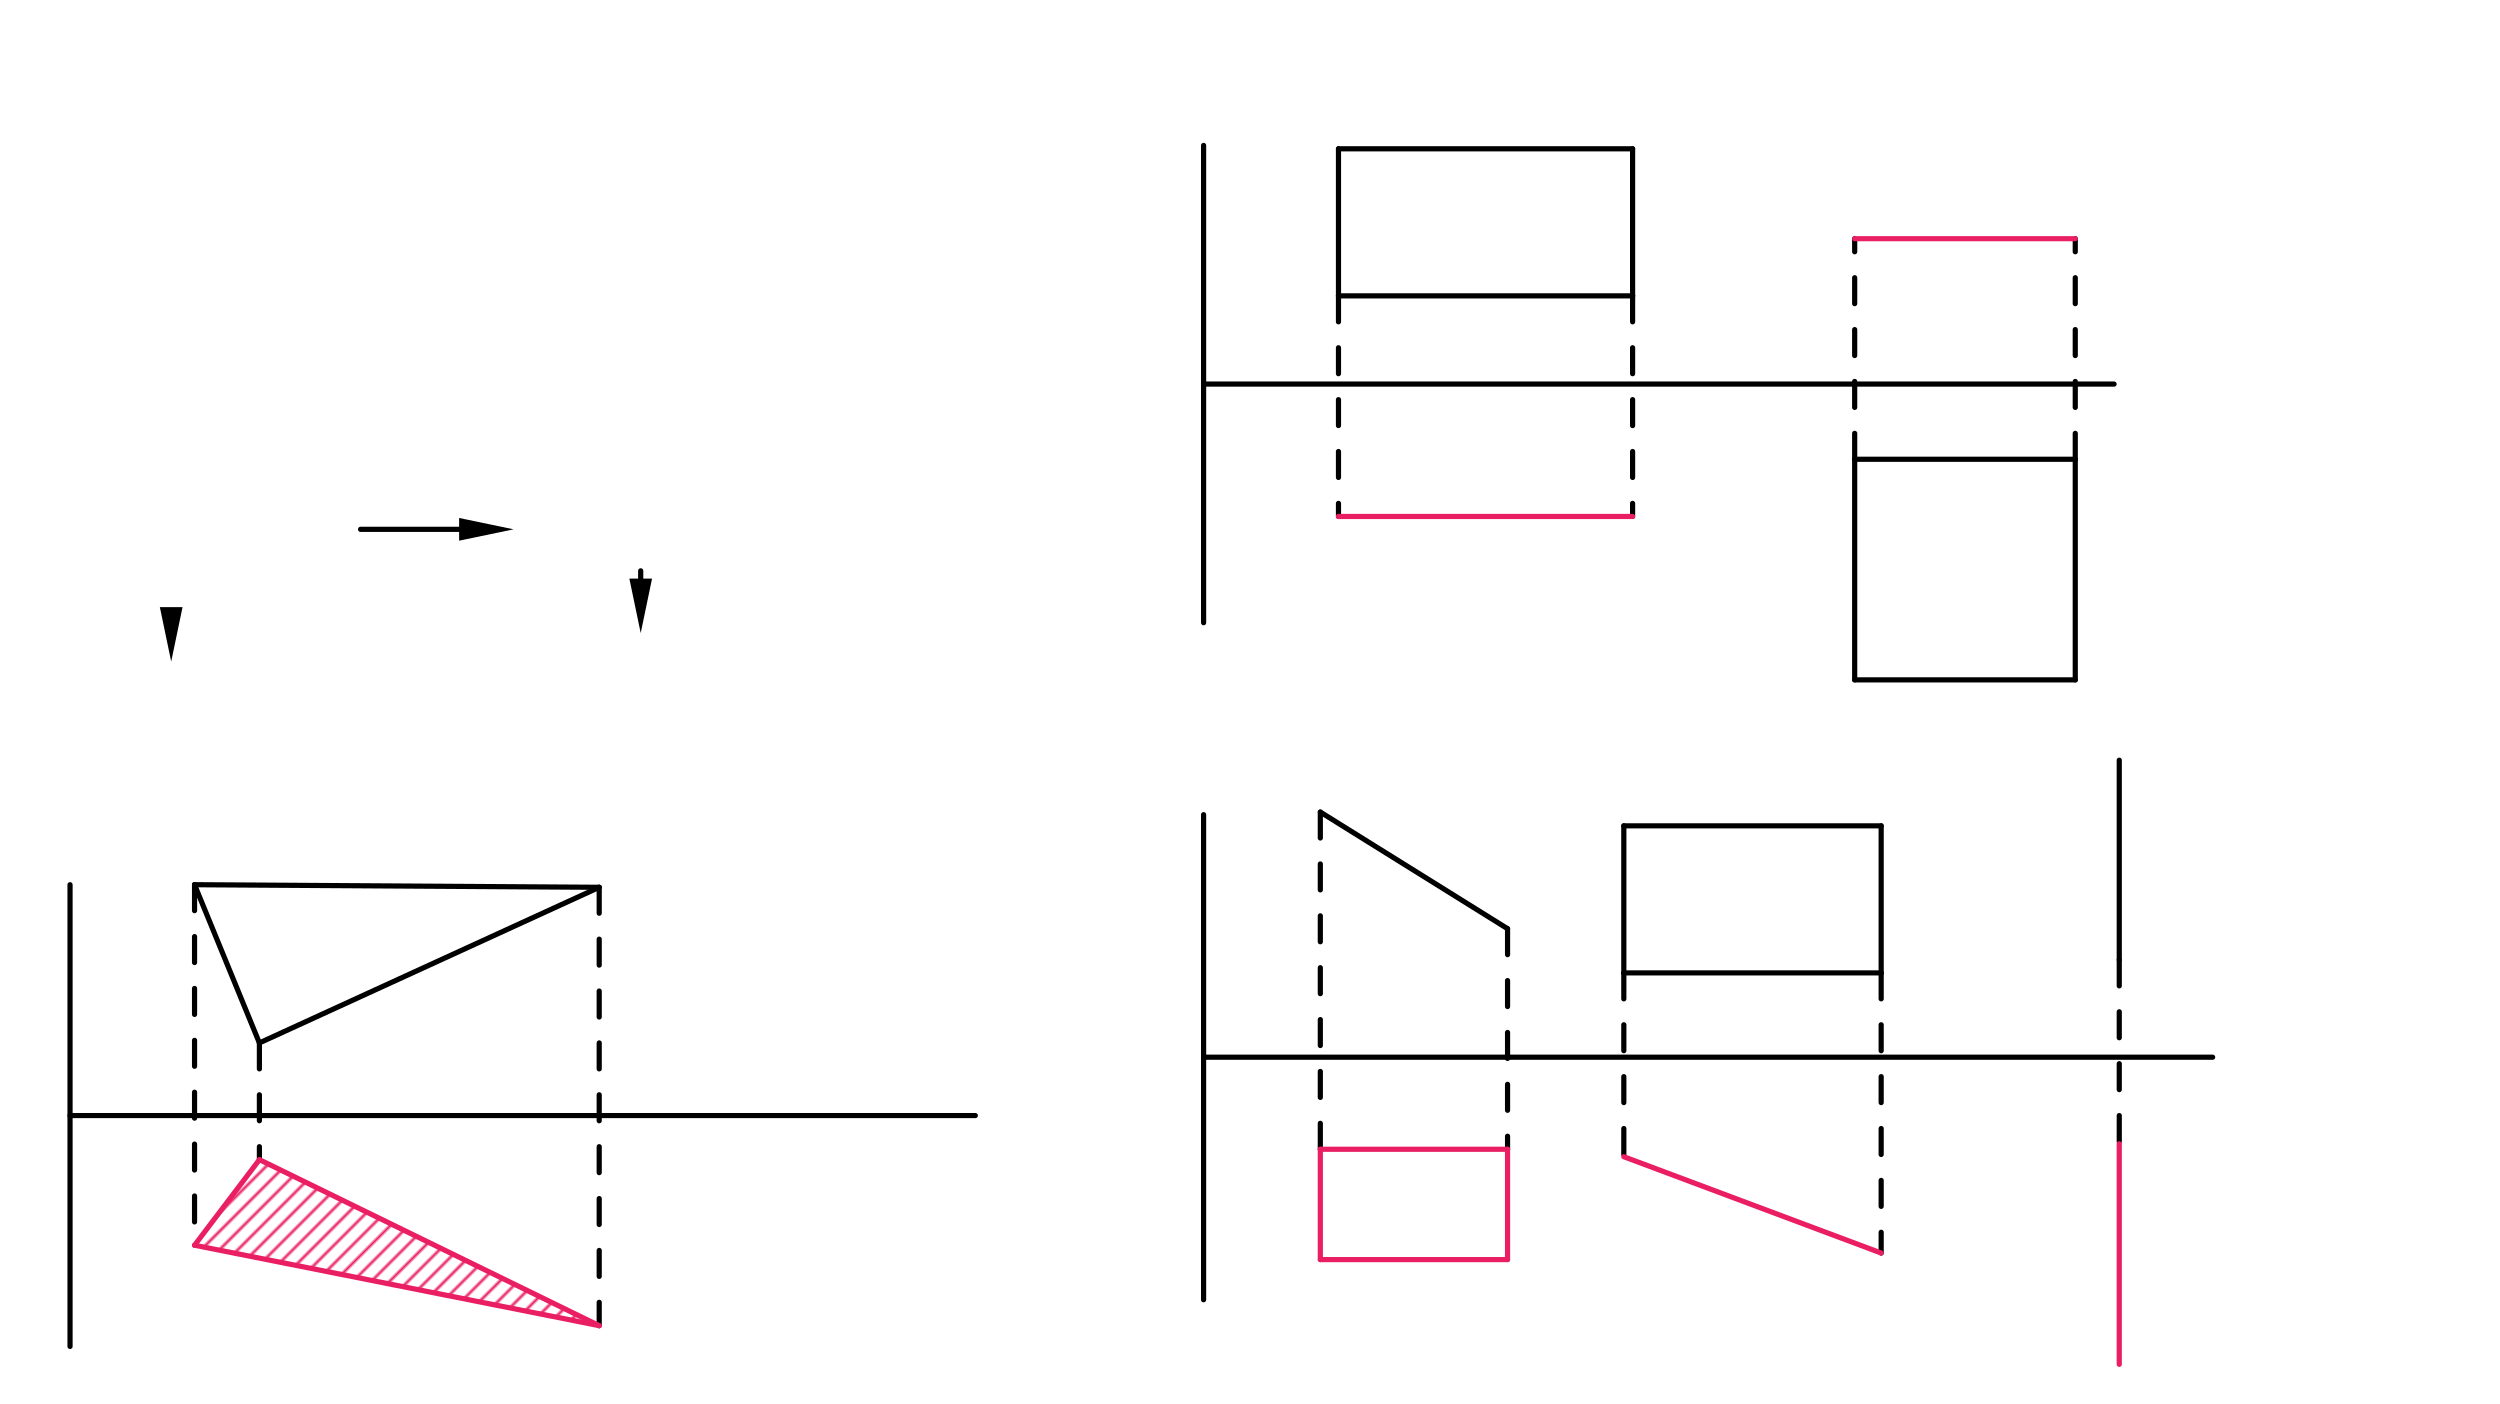 <svg xmlns="http://www.w3.org/2000/svg" class="svg--816" height="100%" preserveAspectRatio="xMidYMid meet" viewBox="0 0 963.78 541.417" width="100%"><defs><marker id="marker-arrow" markerHeight="16" markerUnits="userSpaceOnUse" markerWidth="24" orient="auto-start-reverse" refX="24" refY="4" viewBox="0 0 24 8"><path d="M 0 0 L 24 4 L 0 8 z" stroke="inherit"></path></marker></defs><g class="aux-layer--949"><g class="element--733"><defs><pattern height="5" id="fill_62_dfmyi1__pattern-stripes" patternTransform="rotate(-45)" patternUnits="userSpaceOnUse" width="5"><rect fill="#E91E63" height="1" transform="translate(0,0)" width="5"></rect></pattern></defs><g fill="url(#fill_62_dfmyi1__pattern-stripes)"><path d="M 100 447.062 L 75 480.062 L 231 511.062 L 100 447.062 Z" stroke="none"></path></g></g></g><g class="main-layer--75a"><g class="element--733"><line stroke="#000000" stroke-dasharray="none" stroke-linecap="round" stroke-width="2" x1="139" x2="177" y1="204.062" y2="204.062"></line><path d="M198,204.062 l21,4.375 l0,-8.75 z" fill="#000000" stroke="#000000" stroke-width="0" transform="rotate(180, 198, 204.062)"></path></g><g class="element--733"><line stroke="#000000" stroke-dasharray="none" stroke-linecap="round" stroke-width="2" x1="247" x2="247" y1="220.062" y2="223.062"></line><path d="M247,244.062 l21,4.375 l0,-8.75 z" fill="#000000" stroke="#000000" stroke-width="0" transform="rotate(270, 247, 244.062)"></path></g><g class="element--733"><path d="M66,255.062 l21,4.375 l0,-8.75 z" fill="#000000" stroke="#000000" stroke-width="0" transform="rotate(270, 66, 255.062)"></path></g><g class="element--733"><line stroke="#000000" stroke-dasharray="none" stroke-linecap="round" stroke-width="2" x1="464" x2="464" y1="56.062" y2="240.062"></line></g><g class="element--733"><line stroke="#000000" stroke-dasharray="none" stroke-linecap="round" stroke-width="2" x1="464" x2="815" y1="148.062" y2="148.062"></line></g><g class="element--733"><line stroke="#000000" stroke-dasharray="none" stroke-linecap="round" stroke-width="2" x1="516" x2="629.386" y1="114.062" y2="114.062"></line></g><g class="element--733"><line stroke="#000000" stroke-dasharray="none" stroke-linecap="round" stroke-width="2" x1="516" x2="516" y1="114.062" y2="57.37"></line></g><g class="element--733"><line stroke="#000000" stroke-dasharray="none" stroke-linecap="round" stroke-width="2" x1="629.386" x2="629.386" y1="114.062" y2="57.37"></line></g><g class="element--733"><line stroke="#000000" stroke-dasharray="none" stroke-linecap="round" stroke-width="2" x1="516" x2="629.386" y1="57.37" y2="57.37"></line></g><g class="element--733"><line stroke="#000000" stroke-dasharray="none" stroke-linecap="round" stroke-width="2" x1="715" x2="800.039" y1="177.062" y2="177.062"></line></g><g class="element--733"><line stroke="#000000" stroke-dasharray="none" stroke-linecap="round" stroke-width="2" x1="715" x2="715" y1="177.062" y2="262.102"></line></g><g class="element--733"><line stroke="#000000" stroke-dasharray="none" stroke-linecap="round" stroke-width="2" x1="800.039" x2="800.039" y1="177.062" y2="262.102"></line></g><g class="element--733"><line stroke="#000000" stroke-dasharray="none" stroke-linecap="round" stroke-width="2" x1="715" x2="800.039" y1="262.102" y2="262.102"></line></g><g class="element--733"><line stroke="#000000" stroke-dasharray="10" stroke-linecap="round" stroke-width="2" x1="516" x2="516" y1="114.062" y2="199.102"></line></g><g class="element--733"><line stroke="#000000" stroke-dasharray="10" stroke-linecap="round" stroke-width="2" x1="629.386" x2="629.386" y1="114.062" y2="199.102"></line></g><g class="element--733"><line stroke="#E91E63" stroke-dasharray="none" stroke-linecap="round" stroke-width="2" x1="516" x2="629.386" y1="199.102" y2="199.102"></line></g><g class="element--733"><line stroke="#000000" stroke-dasharray="10" stroke-linecap="round" stroke-width="2" x1="715" x2="715" y1="177.062" y2="92.023"></line></g><g class="element--733"><line stroke="#000000" stroke-dasharray="10" stroke-linecap="round" stroke-width="2" x1="800.039" x2="800.039" y1="177.062" y2="92.023"></line></g><g class="element--733"><line stroke="#E91E63" stroke-dasharray="none" stroke-linecap="round" stroke-width="2" x1="715" x2="800.039" y1="92.023" y2="92.023"></line></g><g class="element--733"><line stroke="#000000" stroke-dasharray="none" stroke-linecap="round" stroke-width="2" x1="464" x2="464" y1="314.062" y2="501.062"></line></g><g class="element--733"><line stroke="#000000" stroke-dasharray="none" stroke-linecap="round" stroke-width="2" x1="464" x2="853" y1="407.562" y2="407.562"></line></g><g class="element--733"><line stroke="#000000" stroke-dasharray="none" stroke-linecap="round" stroke-width="2" x1="509" x2="581.18" y1="313.062" y2="358.027"></line></g><g class="element--733"><line stroke="#000000" stroke-dasharray="none" stroke-linecap="round" stroke-width="2" x1="626" x2="725.213" y1="375.062" y2="375.062"></line></g><g class="element--733"><line stroke="#000000" stroke-dasharray="none" stroke-linecap="round" stroke-width="2" x1="626" x2="626" y1="375.062" y2="318.37"></line></g><g class="element--733"><line stroke="#000000" stroke-dasharray="none" stroke-linecap="round" stroke-width="2" x1="725.213" x2="725.213" y1="375.062" y2="318.37"></line></g><g class="element--733"><line stroke="#000000" stroke-dasharray="none" stroke-linecap="round" stroke-width="2" x1="626" x2="725.213" y1="318.37" y2="318.37"></line></g><g class="element--733"><line stroke="#000000" stroke-dasharray="none" stroke-linecap="round" stroke-width="2" x1="817" x2="817" y1="293.062" y2="370.062"></line></g><g class="element--733"><line stroke="#000000" stroke-dasharray="10" stroke-linecap="round" stroke-width="2" x1="581.18" x2="581.18" y1="358.027" y2="443.066"></line></g><g class="element--733"><line stroke="#000000" stroke-dasharray="10" stroke-linecap="round" stroke-width="2" x1="509" x2="509" y1="313.062" y2="443.066"></line></g><g class="element--733"><line stroke="#E91E63" stroke-dasharray="none" stroke-linecap="round" stroke-width="2" x1="509" x2="581.18" y1="443.066" y2="443.066"></line></g><g class="element--733"><line stroke="#E91E63" stroke-dasharray="none" stroke-linecap="round" stroke-width="2" x1="581.18" x2="581.18" y1="443.066" y2="485.586"></line></g><g class="element--733"><line stroke="#E91E63" stroke-dasharray="none" stroke-linecap="round" stroke-width="2" x1="509" x2="509" y1="443.066" y2="485.586"></line></g><g class="element--733"><line stroke="#E91E63" stroke-dasharray="none" stroke-linecap="round" stroke-width="2" x1="509" x2="581.18" y1="485.586" y2="485.586"></line></g><g class="element--733"><line stroke="#000000" stroke-dasharray="10" stroke-linecap="round" stroke-width="2" x1="626" x2="626" y1="375.062" y2="445.929"></line></g><g class="element--733"><line stroke="#000000" stroke-dasharray="10" stroke-linecap="round" stroke-width="2" x1="725.213" x2="725.213" y1="375.062" y2="483.062"></line></g><g class="element--733"><line stroke="#E91E63" stroke-dasharray="none" stroke-linecap="round" stroke-width="2" x1="626" x2="725.213" y1="445.929" y2="483.062"></line></g><g class="element--733"><line stroke="#000000" stroke-dasharray="10" stroke-linecap="round" stroke-width="2" x1="817" x2="817" y1="370.062" y2="440.929"></line></g><g class="element--733"><line stroke="#E91E63" stroke-dasharray="none" stroke-linecap="round" stroke-width="2" x1="817" x2="817" y1="440.929" y2="525.968"></line></g><g class="element--733"><line stroke="#000000" stroke-dasharray="none" stroke-linecap="round" stroke-width="2" x1="27" x2="27" y1="341.062" y2="519.062"></line></g><g class="element--733"><line stroke="#000000" stroke-dasharray="none" stroke-linecap="round" stroke-width="2" x1="27" x2="376" y1="430.062" y2="430.062"></line></g><g class="element--733"><line stroke="#000000" stroke-dasharray="none" stroke-linecap="round" stroke-width="2" x1="75" x2="100" y1="341.062" y2="402.062"></line></g><g class="element--733"><line stroke="#000000" stroke-dasharray="none" stroke-linecap="round" stroke-width="2" x1="100" x2="231" y1="402.062" y2="342.062"></line></g><g class="element--733"><line stroke="#000000" stroke-dasharray="none" stroke-linecap="round" stroke-width="2" x1="231" x2="75" y1="342.062" y2="341.062"></line></g><g class="element--733"><line stroke="#000000" stroke-dasharray="10" stroke-linecap="round" stroke-width="2" x1="75" x2="75" y1="341.062" y2="480.062"></line></g><g class="element--733"><line stroke="#000000" stroke-dasharray="10" stroke-linecap="round" stroke-width="2" x1="100" x2="100" y1="402.062" y2="447.062"></line></g><g class="element--733"><line stroke="#000000" stroke-dasharray="10" stroke-linecap="round" stroke-width="2" x1="231" x2="231" y1="342.062" y2="511.062"></line></g><g class="element--733"><line stroke="#E91E63" stroke-dasharray="none" stroke-linecap="round" stroke-width="2" x1="75" x2="100" y1="480.062" y2="447.062"></line></g><g class="element--733"><line stroke="#E91E63" stroke-dasharray="none" stroke-linecap="round" stroke-width="2" x1="75" x2="231" y1="480.062" y2="511.062"></line></g><g class="element--733"><line stroke="#E91E63" stroke-dasharray="none" stroke-linecap="round" stroke-width="2" x1="231" x2="100" y1="511.062" y2="447.062"></line></g></g><g class="snaps-layer--ac6"></g><g class="temp-layer--52d"></g></svg>
